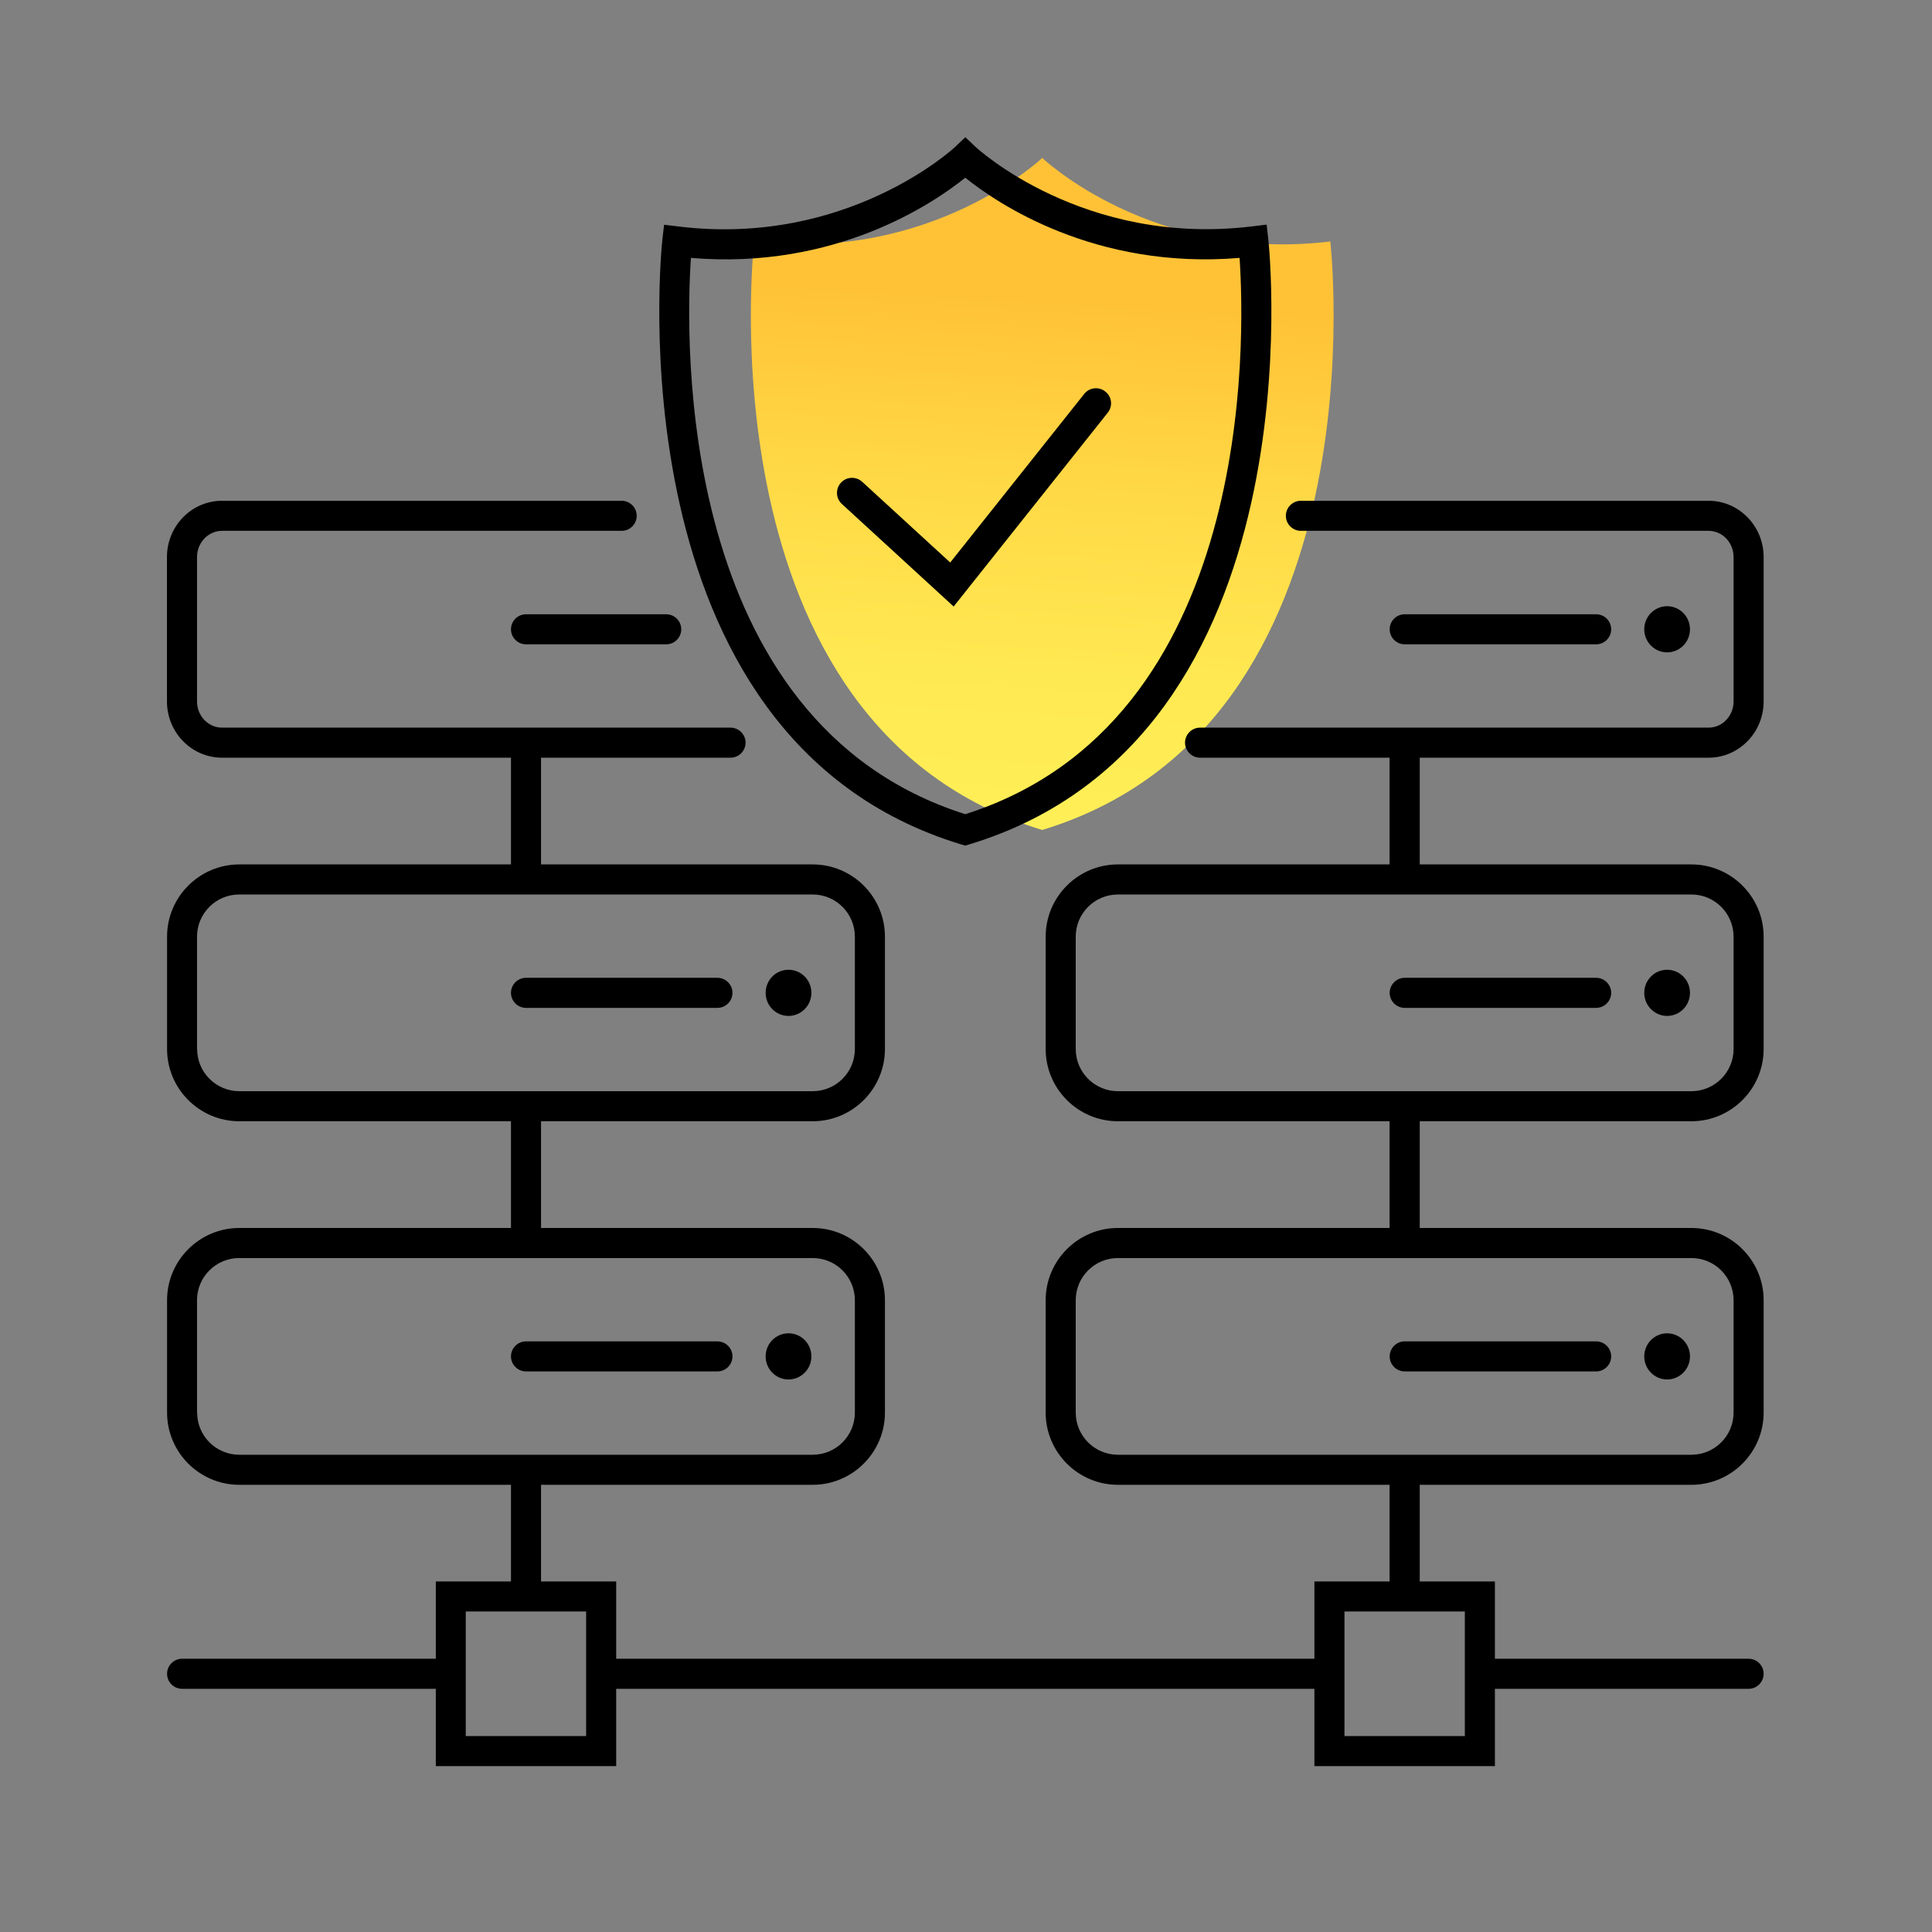 <?xml version="1.0" encoding="UTF-8"?>
<svg id="shape" xmlns="http://www.w3.org/2000/svg" xmlns:xlink="http://www.w3.org/1999/xlink" viewBox="0 0 179.94 179.94">
  <rect x="0" y="0" width="179.94" height="179.94" fill="#808080" stroke="none"/>
  <defs>
    <style>
      .cls-1 {
        fill: url(#linear-gradient);
      }

      .cls-1, .cls-2 {
        stroke-width: 0px;
      }

      .cls-2 {
        fill: #000;
      }
    </style>
    <linearGradient id="linear-gradient" x1="94.27" y1="76.75" x2="97.19" y2="27.4" gradientUnits="userSpaceOnUse">
      <stop offset="0" stop-color="#ffef57"/>
      <stop offset=".28" stop-color="#ffe952"/>
      <stop offset=".63" stop-color="#ffd946"/>
      <stop offset=".99" stop-color="#ffc236"/>
    </linearGradient>
  </defs>
  <g id="Layer_32_copy" data-name="Layer 32 copy">
    <g>
      <path class="cls-1" d="M123.9,22.49c-16.55,2-26.83-7.78-26.83-7.78,0,0-10.28,9.78-26.83,7.78,0,0-5.17,45.09,26.83,54.81,32-9.72,26.83-54.81,26.83-54.81Z"/>
      <g>
        <path class="cls-2" d="M88.82,56.49l-10.41-9.55c-.57-.52-.61-1.41-.09-1.98.52-.57,1.41-.61,1.98-.09l8.2,7.52,12.48-15.7c.48-.61,1.36-.71,1.97-.22.61.48.71,1.36.22,1.97l-14.35,18.05Z"/>
        <path class="cls-2" d="M89.91,78.76l-.41-.12c-32.73-9.95-27.87-55.85-27.81-56.31l.16-1.4,1.4.17c15.66,1.89,25.6-7.31,25.7-7.41l.96-.91.96.91c.1.09,10.04,9.29,25.7,7.4l1.4-.17.16,1.4c.05.46,4.92,46.36-27.81,56.31l-.41.12ZM64.35,24.02c-.51,7.5-1.44,43.25,25.55,51.81,27-8.56,26.06-44.31,25.55-51.81-13.51,1.13-22.66-5.14-25.55-7.47-2.89,2.33-12.04,8.61-25.55,7.47Z"/>
      </g>
      <g>
        <path class="cls-2" d="M129.43,126.33c0,.77.63,1.4,1.4,1.4h17.83c.77,0,1.4-.63,1.4-1.4s-.63-1.4-1.4-1.4h-17.83c-.77,0-1.4.63-1.4,1.4Z"/>
        <path class="cls-2" d="M155.27,128.48c1.17,0,2.13-.96,2.13-2.15s-.96-2.15-2.13-2.15-2.13.96-2.13,2.15.96,2.15,2.13,2.15Z"/>
        <path class="cls-2" d="M129.43,92.47c0,.77.63,1.4,1.4,1.4h17.83c.77,0,1.4-.63,1.4-1.4s-.63-1.4-1.4-1.4h-17.83c-.77,0-1.4.63-1.4,1.4Z"/>
        <path class="cls-2" d="M155.27,94.62c1.17,0,2.13-.96,2.13-2.15s-.96-2.15-2.13-2.15-2.13.96-2.13,2.15.96,2.15,2.13,2.15Z"/>
        <path class="cls-2" d="M159.13,70.57c2.83,0,5.13-2.35,5.13-5.24v-13.45c0-2.89-2.3-5.24-5.13-5.24h-37.97c-.77,0-1.4.63-1.4,1.4s.63,1.4,1.4,1.4h37.97c1.28,0,2.33,1.09,2.33,2.44v13.45c0,1.34-1.04,2.44-2.33,2.44h-47.36c-.77,0-1.4.63-1.4,1.4s.63,1.4,1.4,1.4h17.65v9.94h-25.3c-3.71,0-6.73,3.02-6.73,6.73v10.46c0,3.71,3.02,6.73,6.73,6.73h25.3v9.94h-25.3c-3.71,0-6.73,3.02-6.73,6.73v10.46c0,3.71,3.02,6.73,6.73,6.73h25.3v9h-7v7.2H57.39v-7.2h-7v-9h25.3c3.71,0,6.73-3.02,6.73-6.73v-10.46c0-3.71-3.02-6.73-6.73-6.73h-25.3v-9.94h25.3c3.71,0,6.73-3.02,6.73-6.73v-10.46c0-3.71-3.02-6.73-6.73-6.73h-25.3v-9.94h17.65c.77,0,1.4-.63,1.4-1.4s-.63-1.4-1.4-1.4H20.68c-1.28,0-2.33-1.09-2.33-2.44v-13.45c0-1.34,1.05-2.44,2.33-2.44h37.22c.77,0,1.4-.63,1.4-1.4s-.63-1.4-1.4-1.4H20.68c-2.83,0-5.13,2.35-5.13,5.24v13.45c0,2.89,2.3,5.24,5.13,5.24h26.91v9.94h-25.3c-3.71,0-6.73,3.02-6.73,6.73v10.46c0,3.71,3.02,6.73,6.73,6.73h25.3v9.94h-25.3c-3.71,0-6.73,3.02-6.73,6.73v10.46c0,3.71,3.02,6.73,6.73,6.73h25.3v9h-7v7.2h-23.63c-.77,0-1.4.63-1.4,1.4s.63,1.4,1.4,1.4h23.63v7.2h16.8v-7.2h65.03v7.2h16.81v-7.2h23.63c.77,0,1.4-.63,1.4-1.4s-.63-1.4-1.4-1.4h-23.63v-7.2h-7v-9h25.3c3.71,0,6.73-3.02,6.73-6.73v-10.46c0-3.71-3.02-6.73-6.73-6.73h-25.3v-9.94h25.3c3.71,0,6.73-3.02,6.73-6.73v-10.46c0-3.71-3.02-6.73-6.73-6.73h-25.3v-9.94h26.91ZM18.35,97.7v-10.46c0-2.17,1.76-3.93,3.93-3.93h53.41c2.17,0,3.93,1.76,3.93,3.93v10.46c0,2.17-1.76,3.93-3.93,3.93H22.29c-2.17,0-3.93-1.76-3.93-3.93ZM18.35,131.56v-10.46c0-2.17,1.76-3.93,3.93-3.93h53.41c2.17,0,3.93,1.76,3.93,3.93v10.46c0,2.17-1.76,3.93-3.93,3.93H22.29c-2.17,0-3.93-1.76-3.93-3.93ZM54.59,161.69h-11.21v-11.6h11.21v11.6ZM136.43,161.69h-11.21v-11.6h11.21v11.6ZM161.46,121.1v10.46c0,2.17-1.76,3.93-3.93,3.93h-53.41c-2.17,0-3.93-1.76-3.93-3.93v-10.46c0-2.17,1.76-3.93,3.93-3.93h53.41c2.17,0,3.93,1.76,3.93,3.93ZM161.46,87.24v10.46c0,2.17-1.76,3.93-3.93,3.93h-53.41c-2.17,0-3.93-1.76-3.93-3.93v-10.46c0-2.17,1.76-3.93,3.93-3.93h53.41c2.17,0,3.93,1.76,3.93,3.93Z"/>
        <path class="cls-2" d="M148.66,60.01c.77,0,1.4-.63,1.4-1.4s-.63-1.4-1.4-1.4h-17.83c-.77,0-1.4.63-1.4,1.4s.63,1.4,1.4,1.4h17.83Z"/>
        <path class="cls-2" d="M157.4,58.61c0-1.19-.96-2.15-2.13-2.15s-2.13.96-2.13,2.15.96,2.15,2.13,2.15,2.13-.96,2.13-2.15Z"/>
        <path class="cls-2" d="M66.82,127.73c.77,0,1.4-.63,1.4-1.4s-.63-1.4-1.4-1.4h-17.83c-.77,0-1.4.63-1.4,1.4s.63,1.4,1.4,1.4h17.83Z"/>
        <path class="cls-2" d="M73.44,128.48c1.17,0,2.13-.96,2.13-2.15s-.95-2.15-2.13-2.15-2.13.96-2.13,2.15.95,2.15,2.13,2.15Z"/>
        <path class="cls-2" d="M66.82,93.87c.77,0,1.4-.63,1.4-1.4s-.63-1.4-1.4-1.4h-17.83c-.77,0-1.4.63-1.4,1.4s.63,1.4,1.4,1.4h17.83Z"/>
        <path class="cls-2" d="M73.44,94.62c1.17,0,2.13-.96,2.13-2.15s-.95-2.15-2.13-2.15-2.13.96-2.13,2.15.95,2.15,2.13,2.15Z"/>
        <path class="cls-2" d="M47.59,58.61c0,.77.63,1.4,1.4,1.4h13.06c.77,0,1.4-.63,1.4-1.4s-.63-1.4-1.4-1.4h-13.06c-.77,0-1.4.63-1.4,1.4Z"/>
      </g>
    </g>
  </g>
</svg>
